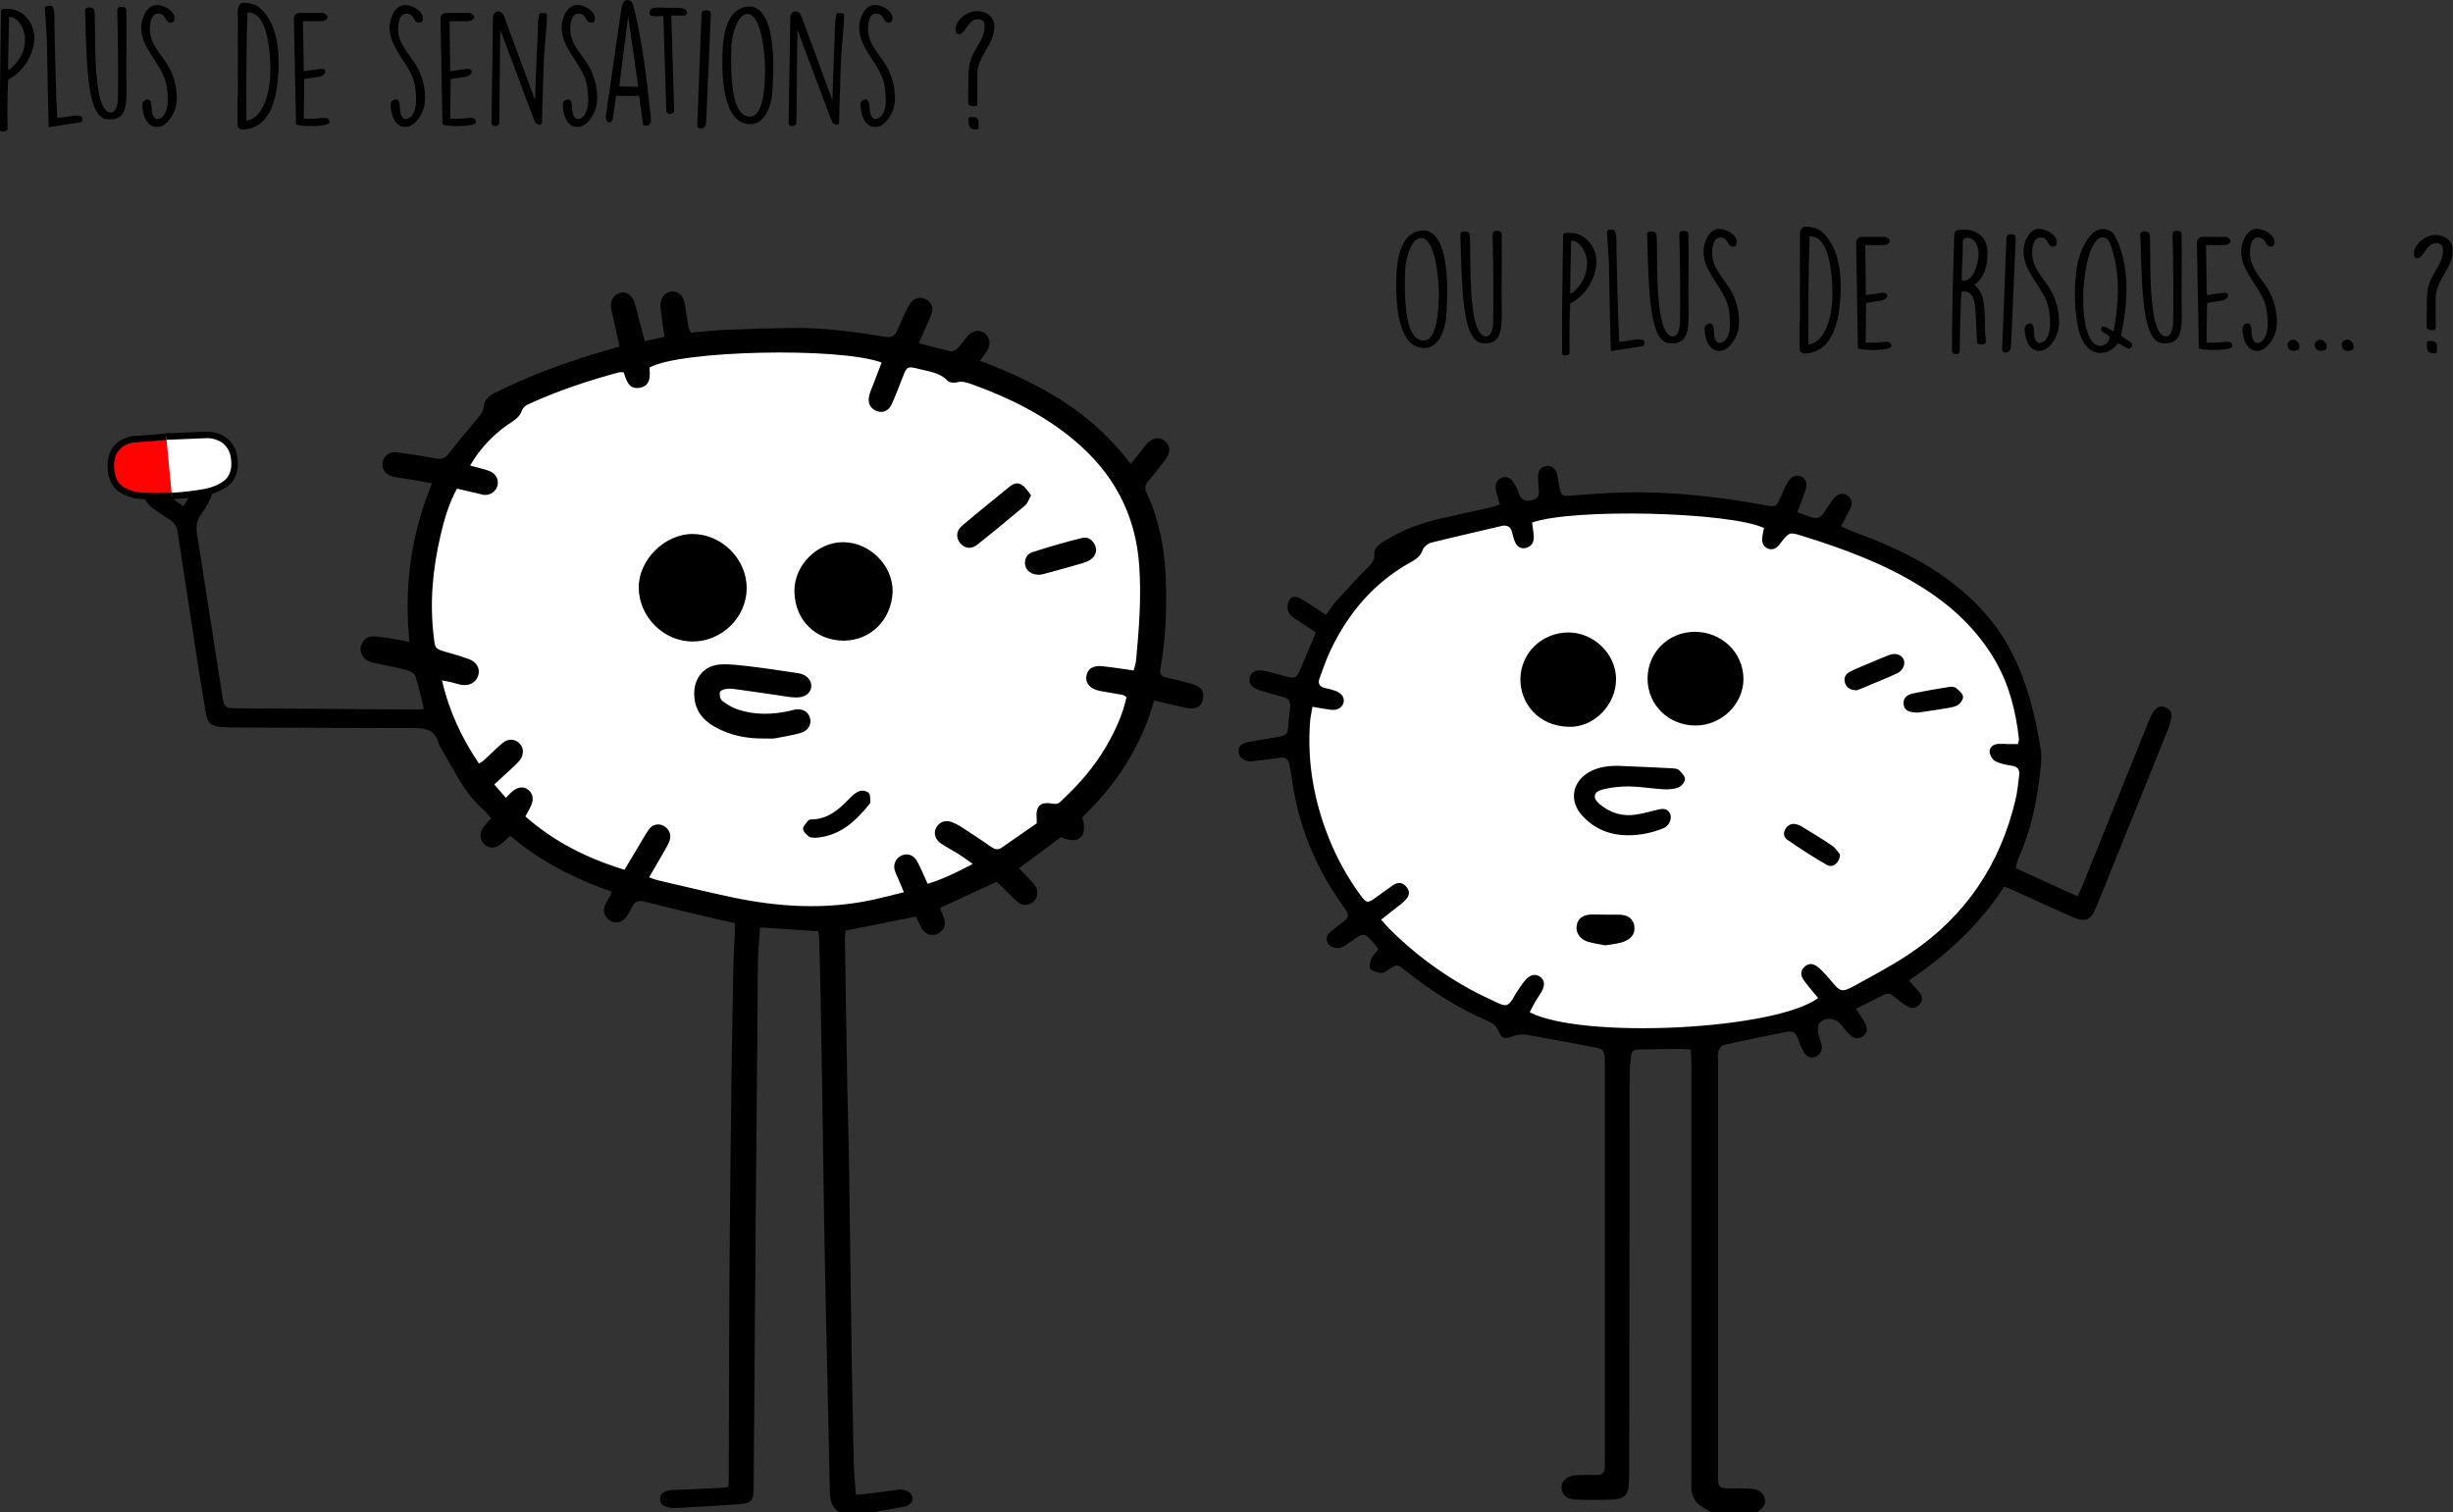 <svg xmlns="http://www.w3.org/2000/svg" viewBox="0 0 1136 700.3" style="enable-background:new 0 0 1136 700.3" xml:space="preserve">
  <rect x="0" y="0" width="1136" height="700.3" fill="#333333" stroke="none"/>
  <style>
    .st0{display:none}.st2{fill:#fff}.st2,.st3,.st5{display:inline}.st5{fill:#fff;stroke:#000;stroke-miterlimit:10}.st6{fill:#262523}.st8{fill:#fce800}.st10{fill:#fd7700}.st11{fill:#f80152}.st12{fill:#c100fd}.st14{fill:#4ad400}.st15{fill:#292500}.st17{fill:#291300}.st18{fill:#20201e}.st24{fill:#272623}.st25{fill:#070707}.st26{fill:#262221}.st27{fill:#0a0a0a}.st28{fill:#5dd501}.st30{fill:#49d000}.st33{fill:#282523}.st35{fill:#0e0f00}.st37{fill:#111000}
  </style>
  <g id="Article_Chem_Sex_et_Slam">
    <path d="M383 156.8c15.7 1.6 45.6 6 79.1 21.4 17.1 7.9 29.8 13.8 42.8 27 6.4 6.5 22.6 23.3 27.9 49.3 3.3 16.1-.9 33.4-9.3 68-5.5 22.7-8.4 34.2-14 42.8-11.8 18.2-27.9 26.2-50.3 37.2-16.4 8.1-41.4 20.1-76.3 22.3-22.6 1.4-38.9-1.9-61.4-6.5-32.9-6.7-50.8-10.4-69.8-24.2-23.6-17.1-34.4-39.2-40-51.2-17.6-37.2-14.5-70.8-13-84.7 2-19 3.8-36.6 16.8-54 13.4-18 31.4-25.8 44.7-31.7 16.5-7.2 29.6-9.3 47.5-12.1 20.5-3 43.9-6.7 75.3-3.6zm392.9 76.4c33.5.7 58.6 7.9 66.1 10.2 9.5 2.9 22.5 7 38.2 15.8 10.9 6.1 21.9 12.3 32.6 24.2 3.2 3.6 18.6 21.1 24.2 49.3 4.7 23.8 0 42.5-2.8 53.1-2.8 10.7-6.8 25.1-18.6 39.1-2.1 2.5-7.7 8.9-22.3 18.6-23.6 15.8-45.5 23.6-55.9 27-31.3 10.1-56.9 11-65.2 11.2-28.1.5-49.1-4.6-60.5-7.4-16.7-4.2-27.7-6.9-41-14.9-17.6-10.6-27.6-23.5-37.2-36.3-13-17.1-23.1-30.5-27.9-51.2-7.6-32.4 3.2-59.5 8.4-72.6 6.2-15.7 12.1-30.4 27-41.9 13.4-10.3 27.4-12.8 54-17.7 13.6-2.5 24.6-3.3 41.9-4.7 18.1-1.4 27.2-2.1 39-1.8z" style="fill:#fff"/>
    <path d="M388.6 700.3c-3.4-2.3-4.3-5.5-4.3-9.5-.6-30.6-1.3-61.2-2-91.8-.4-17-.6-33.9-.9-50.9-.4-25.8-.7-51.6-1.2-77.4-.2-11.8-.5-23.6-.8-35.4 0-1.3-.3-2.6-.4-4-9-.6-17.7-1.2-27-1.8-.4 5.3-.9 10.6-1 15.8-.2 12.5-.2 25-.3 37.4-.4 43.6-.8 87.2-1.1 130.8l-.6 75.9c0 5.6-1.1 6.8-6.5 7.2-9.3.7-18.6 1.2-27.9 1.7-1.5.1-3 .1-4.5-.1-2.2-.4-4.4-1.3-4.4-3.9-.1-2.7 2-3.6 4.3-4.1 1-.2 2-.2 3-.2 7.3-.3 14.6-.7 21.9-1 .6 0 1.3-.2 2.4-.4.1-1.9.2-3.9.2-5.8.1-29.6.1-59.2.3-88.9.2-32.6.6-65.2 1-97.8.2-17.1.6-34.3.9-51.4.1-4 .4-8 .6-12 .1-1.6 0-3.3 0-5.2-3.1-.7-5.9-1.3-8.6-1.9-11-2.6-22-5.2-33-8-3-.8-4.7-.2-6 2.5-.8 1.6-1.7 3.3-2.8 4.7-2 2.6-5.1 3.1-7.5 1.5-2.5-1.6-3.4-4.5-2.1-7.4.4-.9 1-1.7 1.5-2.6.5-.9.9-1.8 1.6-3.3-17.3-6-33.2-14.1-47.1-25.9-1.7 1.5-2.9 2.8-4.4 3.9-2.7 2.1-5.4 2-7.7-.1-2.1-2-2.3-5.1-.4-7.7 1.1-1.4 2.3-2.7 3.6-4.2-1.2-1.4-2-2.6-3.1-3.6-8.9-7.5-13.5-17.9-19.3-27.5-.8-1.3-1.6-2.6-2-4-1.5-5.5-5.4-6.7-10.6-6.7-28 0-56-.2-83.9-.3-2 0-4 0-6-.2-5-.5-6.3-1.6-7.2-6.6-1.3-7.5-2.5-15.1-3.7-22.7-3.1-20.2-6.2-40.4-9.3-60.7-.4-2.8-1.6-4.9-4.2-6.4-1.9-1-3.6-2.4-5.4-3.6-3-2-5.9-3.9-5.5-7.6-3.3-.9-6.5-1-8.8-2.5-4.1-2.6-6.8-6.6-5.6-11.8 1.2-5.5 4.6-9.4 10.1-10.6 4.2-.9 8.6-1 12.9-1.4 2.7-.3 4 .9 4.2 3.6.4 5.8 1 11.6 1.6 17.4.2 2.1-.4 3.2-2.6 3.4-1 .1-2 .1-4.2.3 3.8 2.6 6.7 4.6 10.1 6.9 1.1-1.8 2.1-3.1 2.9-4.4 3.2-5.6 3.8-5.9 11.1-4.6-.4 1.7-.5 3.4-1.2 4.9-1.3 2.7-2.7 5.4-4.5 7.8-2 2.8-2.5 5.6-2 8.9 4 25.6 8 51.3 12 76.9.4 2.8 1.5 4.1 4.5 4.1l86.4.6c.6 0 1.3-.2 2.2-.4-1.3-5.1-2.3-10.1-3.9-15-.4-1.3-2.6-2.5-4.1-2.9-4.8-1.3-9.7-2.1-14.6-3.2-1.1-.2-2.3-.5-3.3-1-2.5-1.3-3.9-4.2-3.3-6.7.6-2.6 2.9-4.8 5.7-4.7 3.3.1 6.6.8 9.9 1.3 2.1.3 4.2.8 6.9 1.3-2.5-25.3.6-49.6 10.5-73.5-5.3-.9-10-1.7-14.7-2.5-1.3-.2-2.7-.3-3.9-.7-3.1-.9-4.8-3.6-4.3-6.4.5-3.1 3.2-5.2 6.6-4.7 5.9.8 11.9 1.6 17.7 2.8 3.1.7 4.7-.1 6.6-2.6 4.3-5.7 9.1-11 13.6-16.6 1-1.2 2.1-2.7 2.2-4.2.3-3.5 2.1-5.3 5-6.8 16-8 32.6-14.2 49.8-19.2 2.5-.7 5.1-1.5 8.2-2.4-1.1-5.1-2.2-10.1-3.3-15-.2-1.1-.6-2.3-.7-3.4-.2-3.3 1.5-5.7 4.3-6.5 2.6-.7 5.5 1 6.5 4.1 1.1 3.3 1.8 6.7 2.7 10.1.7 2.6 1.4 5.1 2.2 8.2 3.1-.7 5.9-1.3 9.1-2-.5-3.3-.9-6.3-1.3-9.2-.2-1.8-.5-3.6-.5-5.5.1-3.6 2.2-6.1 5.1-6.3 3.1-.3 5.6 2.1 6.2 5.9.5 3.4 1 6.9 1.6 10.3.1.8.6 1.5 1.1 2.9 5.2-.5 10.4-1.1 15.7-1.3 10.3-.4 20.6-.8 30.9-.9 14.7-.2 29.2 1.8 43.7 4.1 2.8.5 4.3-.6 5.4-3.1 1.6-3.8 3.3-7.6 5.2-11.3 1.9-3.6 5.3-4.6 8.3-2.8 2.6 1.6 3.4 4.1 2 7.4-1.7 4.1-3.6 8.2-5.6 12.7 5.1 1.4 9.9 2.7 14.7 3.8 1 .2 2.5-.6 3.3-1.4 1.6-1.6 2.9-3.6 4.4-5.4 2.6-3 5.7-3.5 8.3-1.4 2.5 2 2.7 5.4.6 8.5-.8 1.2-1.7 2.4-3 4.1 27.3 10.2 51.9 23.7 69.8 47.8 1.9-2.4 3.7-4.5 5.4-6.7.5-.6 1-1.3 1.5-2 2.9-3.5 6.3-4.2 9-1.9 2.7 2.2 2.7 5.3 0 8.8-2.5 3.3-5 6.6-7.8 9.8-1.5 1.8-1.7 3.3-.7 5.4 6.6 14 8.8 28.8 9 44.1.2 12.5-.3 24.9-2.6 37.2-.5 2.6.4 3.7 2.8 4.2 3.9.8 7.8 1.8 11.6 2.9 4.6 1.2 6.1 3.5 5.2 7.5-.7 3.2-3.6 4.6-8 3.6-4.7-1-9.3-2.2-14.5-3.4-6 21.4-17.6 39.1-33.3 54.1 2.8 9.2-1.8 12.8-9.9 9.2-6.3 4.7-12.7 9.4-19.4 14.4 1.9 2 3.7 3.7 5.3 5.5.9 1 1.9 2 2.5 3.1 1.3 2.5.6 5.7-1.4 7.2-2.2 1.6-5 1.6-7.3-.4-2-1.7-3.8-3.8-5.7-5.6-1.3-1.3-2.7-2.5-3.8-3.5-8.9 4.1-17.5 8.1-26.2 12.1.7 1.8 1.4 3.2 1.9 4.8 1 3.1-.1 5.7-2.9 7.1-2.7 1.3-5.6.5-7.3-2.3-1.1-1.8-1.9-3.8-2.8-5.6-10.9 2.2-21.4 4.3-32.6 6.5-.1 1-.3 2.4-.3 3.8.3 22.8.7 45.6 1.1 68.4.2 11.8.6 23.6.8 35.4.4 29.4.8 58.9 1.2 88.3.3 17 .6 33.9 1 50.9.1 4.6.6 9.2 1 14.5 3.3-.4 6.4-.6 9.4-1 3.1-.4 6.3-.9 9.4-1.3.8-.1 1.7-.3 2.5-.1 2.2.4 4.3 1 4.9 3.6.4 2-1.2 3.8-4.4 4.4-5 1-10.1 1.8-15.2 2.7-5.1-.3-9.7-.3-14.4-.3zM525 310.5c.4-1.7 1-3.1 1.1-4.5 1.4-14.6 2.5-29.1 1.5-43.8-1.6-24.3-12.2-43.5-30.7-58.8-13.9-11.5-29.8-19.3-46.7-25.4-2.4-.8-4.6-1.7-7.2-.9-1.3.3-3.4.1-4.2-.8-3.6-3.8-8.5-4.2-13.1-5.4-5.5-1.4-5.7-1.3-7.7 3.9-1.7 4.2-3.2 8.4-5.1 12.5-1.4 3-3.9 4-6.5 3.2-2.9-.9-4.6-3.4-4-6.6.3-1.9 1.2-3.8 1.9-5.6 1.3-3.5 2.7-6.9 4-10.4-19.7-7.3-93.5-5.6-107.5 2.3.2 3.8.8 8.4-4.6 9.4-5.1.9-6.1-3.5-7.4-7.2-.8 0-1.4-.1-2 0-14.5 3.9-28.7 8.6-42.3 14.9-1.1.5-2.4 1.6-2.7 2.6-.9 2.8-2.9 4.3-5.2 5.8-6.2 4-11.4 9.1-15.8 15.1-1 1.4-1.9 2.9-3.1 4.8 3.5 1 6.2 1.5 8.8 2.5 3.1 1.1 4.6 4 3.9 6.7-.7 2.7-3.1 4.5-5.9 4.4-1 0-2-.4-2.9-.6-3.2-.7-6.4-1.5-10-2.3-3.7 6.9-5.8 14-7.5 21.3-3.7 15.6-5.2 31.5-3.2 47.5.6 5.2.5 5.3 5.5 6.8 3.7 1 7.4 2.1 10.9 3.4 3.3 1.2 5 4.2 4.3 7-.8 3.4-3.7 5.4-7.6 4.9-1.6-.2-3.2-.8-4.8-1.2-1.2-.3-2.5-.5-4.5-.9 3.3 14.4 9.2 26.8 17.1 38.5 1.1-.7 1.9-1.1 2.4-1.6 2.8-2.6 5.5-5.3 8.4-7.8 2.5-2.2 5.6-2.1 7.7-.2 2.3 2 2.5 5.4.4 8.1-.8 1-1.8 2-2.8 2.9-2.9 2.7-5.8 5.4-9 8.3 1.9 2.2 3.6 4.1 5.4 6.2 1-1 1.5-1.6 2.1-2.2 2.9-2.9 5.9-3.4 8.3-1.5 2.4 2 2.7 4.9.6 8.6-.6 1.1-1.2 2.3-2 3.7 13.5 11.9 28.9 19.5 45.9 24.7 2.2-3.7 4.2-7 6.1-10.2 1.7-2.8 3.3-5.8 5.2-8.5 1.8-2.5 4.7-2.9 7.1-1.5 2.4 1.5 3.5 4.2 2.4 6.9-.6 1.7-1.6 3.3-2.5 4.9-2.2 3.9-4.5 7.7-6.9 11.9 1.7.6 2.9 1.1 4.2 1.4 11.3 2.6 22.7 5.4 34 7.8 21.7 4.6 43.5 5.9 65.4 1.2 4.6-1 9.2-2.2 14.4-3.5-1.1-2.6-1.8-4.4-2.6-6.2-.6-1.4-1.3-2.7-1.7-4.2-.7-2.8.7-5.4 3.2-6.6 2.7-1.2 5.6-.3 7.2 2.6 1.8 3.3 3.2 6.9 4.9 10.5 7.2-2.2 13.7-5.4 20.9-9.2-2.8-2-4.7-3.4-6.8-4.7-2.7-1.7-5.5-3.1-8.1-4.9-2.7-1.9-3.4-5-1.9-7.4 1.5-2.6 4.3-3.5 7.3-2.3 1.2.5 2.4 1.1 3.6 1.8 4.7 3.1 9.5 6.1 14.1 9.4 1.8 1.3 3.4 1.9 5.4.4 5.4-3.8 10.9-7.6 16-11.1v-1.7c-.6-6.3 1.5-8.5 7.6-7.4 2.4.5 3.4-.9 4.6-2.1 7.7-7.2 14.5-15.1 19.9-24.3 4.2-7.2 7.7-14.7 9.5-23-.8-.4-1.3-.9-1.9-1-3.4-.6-6.9-1.2-10.3-1.8-4.4-.8-6.9-3.4-6.4-6.8.5-3.6 3.4-5.3 7.9-4.6 4.8.5 9 1.2 14 1.9zm267.3 389.8c-1.3-.8-2.5-1.6-3.8-2.3-3.5-2-5.1-5.2-5.2-9.1-.1-2.2 0-4.3 0-6.5V493.2c0-2.3-.2-4.6-.3-7.1-1.9-.1-3.3-.3-4.8-.3-5.7 0-11.3.1-17 .2-5.5.1-5.6.1-6.1 5.4-.3 2.6-.4 5.3-.4 8-.1 60.9-.1 121.8-.2 182.7 0 11.5-1 12.4-12.6 12.5-4.3 0-8.7.1-13-.2-3.4-.2-5.6-2.4-5.7-5.2-.2-3 2-5.3 5.6-5.9 1.3-.2 2.7-.2 4-.2 2.2 0 4.3-.1 6.5 0 2.7.1 4-1.1 3.9-3.9-.1-1.5 0-3 0-4.5V491c-.1-4.5-.6-5.2-4.9-6-10.5-2-20.9-4-31.4-5.8-2-.3-4.3 0-6.2.7-4 1.3-5.1 1.3-6.7-2.4-1-2.4-2.6-3.6-4.9-4.6-14-6-26.7-14.2-38.6-23.7-3.5-2.7-3.5-2.7-7.2-.3-1.1.7-2.4 1.8-3.5 1.7-1.8-.2-4.1-.7-5.1-1.9-.8-.9-.2-3.4.5-4.9.6-1.5 2-2.6 3.2-4.1-.7-1-1.3-2-2-2.8-4.7-5.1-4.7-5.1-10.6-1-1.4.9-2.7 2-4.2 2.7-2.3 1.1-5.6.1-6.7-1.8-1.3-2.4-.1-4.2 1.7-5.6 1.9-1.6 3.9-3.1 5.9-4.6 2.1-1.5 2.2-3.1.8-5.1-2.6-3.8-5.3-7.6-7.7-11.6-9.1-15.2-14.9-31.5-17.3-49-.3-2.3-.7-4.6-1.2-6.9-.5-2.3-1.8-3.5-4.2-3.1-3.6.5-7.3 1-10.9 1.4-1.1.1-2.3.4-3.5.3-2.4-.4-4.6-1.6-4.9-4.3-.3-2.9 1.8-4.1 4.2-4.6 4.2-.8 8.5-1.4 12.8-2.2 4.8-1 5.8-.6 6.1-6.1.1-2.6.5-5.3.8-7.9.3-2.6-.8-4.1-3.3-4.7-3.1-.8-6.1-1.7-9.1-2.6-1-.3-1.9-.5-2.8-.9-2.3-1-4.1-2.4-3.6-5.3.4-2.4 2.9-4 5.8-3.5 3.3.6 6.5 1.5 9.7 2.4 5.8 1.7 6.1 1.5 8.5-4.1 2.1-5.2 4.4-10.4 6.7-15.9-3.4-2.3-6.7-4.4-10-6.6-2.1-1.4-3.4-3.1-3.1-5.8.3-3.6 2.6-5.1 5.8-3.4 2.6 1.4 5.1 3.2 7.6 4.8 1.4.9 2.7 1.8 4.4 2.9 1.7-2.3 2.9-4.4 4.6-6.3 4.7-5.2 9.4-10.3 14.3-15.3 1.9-1.9 3.8-3.6 3.5-6.7-.3-2.7 1.9-4.1 3.8-5.4 8.5-5.5 17.8-9 27.6-11.1 7.3-1.6 14.6-3.3 21.9-4.9 1.4-.3 2.8-.8 4.8-1.4-.6-2.2-1.2-4-1.7-5.9-.8-3.1 0-5.3 2.2-6.4 2.3-1.1 4.4-.3 6.2 2.6.9 1.6 1.7 3.2 2.3 5 1 2.8 3 3.2 5.6 2.7 2.6-.5 3.7-1.9 3.4-4.6-.2-2.1-.3-4.3-.3-6.5 0-2.4.9-4.2 3.5-4.7 2.5-.4 4.4.7 5.2 3.5.6 1.9.7 3.9 1.1 5.9.9 4.4 1.3 4.5 5.6 4.2 8-.6 15.9-1.2 23.9-1.4 22.2-.6 44.2 1.9 66 5.9 4.8.9 5 .7 7.1-3.9 1-2.3 1.9-4.6 3.2-6.8 1.7-2.8 4.1-3.6 6.3-2.6 2.2 1.1 2.9 3.2 1.9 6.4-1 3.1-2.3 6.2-3.7 10.1 2.5.9 4.7 1.8 7 2.5 2.1.6 3.9-.1 5.2-2.1 1.5-2.2 2.9-4.5 4.5-6.6 2-2.5 4.5-3 6.5-1.5 2.3 1.7 2.4 3.8 1.2 6.2-.7 1.3-1.4 2.6-2.1 4-.6 1.2-1.2 2.3-2.1 4 1.8.9 3.4 1.7 5 2.3 16.1 5.8 31.7 12.8 45.3 23 12 9 22.1 19.9 29 33.7 7.1 13.9 10.6 28.7 13.1 43.8.8 4.9-.1 10.2-.7 15.3-1.6 12.2-4.4 24.2-9.5 35.6-.6 1.3-.8 2.8-1.3 4.7 9.6 4.4 18.9 8.6 28.6 13 1-2 1.7-3.5 2.3-5 10.3-25.5 20.5-50.9 30.8-76.4.7-1.7 1.5-3.4 2.6-4.8 1.2-1.5 2.8-2.3 4.9-1.4 2.1.9 3.3 2.5 2.9 4.7-.4 2.3-1.1 4.5-2 6.6-8.9 22.2-17.9 44.4-26.9 66.6-2.1 5.1-4 10.2-6.2 15.3-2.3 5.4-4.8 6.5-10.2 4.2-9.2-4-18.2-8.2-27.3-12.3-1.5-.7-3-1.2-4.8-2-11.6 17.8-26.6 31.6-44.2 43.5 2 2.3 3.5 3.8 4.8 5.4 1.4 1.7 1.9 3.6.4 5.4-1.6 1.9-3.7 2.5-5.8 1.2-2.3-1.3-4.4-3-6.4-4.7-1.4-1.1-2.8-1.7-4.6-.7-4.1 2.1-8.3 4.2-12.9 6.5 1.5 2.3 2.8 4.1 3.9 6.1 1.7 3 1.5 5-.7 6.6-2.3 1.7-4.5.9-6.3-.9-1.5-1.5-2.8-3.3-4.2-4.9-2.4-2.8-7.3-3.1-9.6-.3-.8 1-.9 2.8-.7 4.1.3 2 1.2 3.8 1.6 5.7.6 2.6-.2 4.6-2.7 5.8-2.1 1-4.3.1-5.7-2.5-1-1.9-1.8-3.9-2.5-6-.8-2.4-2.3-3.6-4.9-3.1-9.8 2-19.6 3.9-29.3 6.1-1.1.2-2.2 1.8-2.6 3-.5 1.3-.2 3-.2 4.5v189.2c0 9.5-.4 8.6 8.7 8.7 1.8 0 3.7 0 5.5.1 3.1.1 6.1.7 7.3 4.1 1.2 3.4-1.1 5.2-3.5 7-7.3-.2-14.3-.2-21.3-.2zm24.6-455.8c-16.4-7.5-88.5-9.2-107.4-2.5.3 2.1.7 4.4.8 6.7.1 2.6-1.2 4.5-3.8 5.1-2.6.5-4.1-.9-5-3.1-.6-1.4-.9-2.8-1.3-4.3-.7-2.6-2.3-3.4-4.9-2.8-10.8 2.6-21.7 5-32.5 7.7-1.5.4-3.4 1.9-3.9 3.3-1 2.9-3 4.3-5.3 5.6-17.1 9.4-29.1 23.5-37.4 40.9-2 4.2-3.5 8.6-5.1 13-.9 2.3-.1 3.9 2.4 4.5 1.6.4 3.3.7 4.8 1.3 3.1 1.1 4.5 3.2 3.9 5.5-.6 2.3-2.9 3.7-5.9 3.3-2.6-.3-5.2-.8-8.5-1.4-.4 2.5-.9 4.7-1.1 6.9-1.4 18.7 1.8 36.8 8.8 54.2 3.7 9.2 8.4 17.7 14.2 25.7 3.2 4.4 3.5 4.4 7.8 1.3 2.6-1.9 5.1-3.7 7.7-5.5 2.3-1.5 4.4-1.3 6.2.9 1.6 2 1.5 3.9-.7 6.2-1.4 1.4-3 2.6-4.6 3.8-2 1.6-4.1 3.2-6.5 5.1 1.5 1.6 2.5 2.9 3.6 4 11.1 11.2 23.6 20.5 37.3 28.1 4.4 2.4 8.9 4.5 13.4 6.6 3.6 1.6 4.5 1.2 6.6-1.9.5-.8 1-1.7 1.5-2.6 1.4-2.1 2.7-4.2 4.3-6.1 2.3-2.7 4.8-3.2 7-1.6 2 1.5 2.3 3.7.7 6.7-.9 1.6-2 3.1-2.9 4.6-1 1.7-1.8 3.4-2.7 5.1 24.6 12.6 113.7 8.2 133.6-6.6-2.1-2.5-4.2-5-6.2-7.6-2.1-2.7-2.1-4.8-.3-6.7 1.9-1.9 4.1-2 6.7.2 2.1 1.8 4 4 5.8 6.2 4.2 5 4.9 5.4 10.5 2.4 8.9-4.9 17.9-9.6 26.3-15.3 25.5-17.2 41.6-41.2 48.6-71.1.9-3.7 1.2-7.5 1.7-11.3.3-2.6-.7-4-3.5-4.4-2.6-.4-5.3-.9-7.6-2.1-1.3-.7-2.5-2.8-2.6-4.3-.1-2.2 1.7-3.5 4-3.7 1.5-.1 3 0 4.5.1h4.6c.3-1.2.5-1.7.5-2.2-1.4-12.7-4.4-24.9-10.8-36.1-8.5-14.8-20.6-26-35-34.9-17-10.5-35.6-17.3-54.5-23.2-6.1-1.9-6.1-1.8-10.2 3.4-.2.3-.4.5-.6.8-1.4 1.7-3.2 2.5-5.3 1.6-2.1-.9-2.7-2.8-2.5-5 .1-1.3.5-2.8.8-4.5z"/>
    <path d="M320.8 297.1c-13.4 0-24.8-11.3-25-24.8-.2-12.8 11.9-25 24.9-25 13.6 0 25.2 11.7 25.1 25.2-.1 13.4-11.5 24.6-25 24.6zm92.6-23.1c-.6 13.4-10.4 22.6-22.6 22.7-12.7 0-22.7-9.2-22.9-22.8-.2-12.3 10.9-23.1 23-22.8 12.2.3 22.6 10.9 22.5 22.9zm-58.9 68c-8.3.2-16.2-1.3-23.5-5.4-5.9-3.3-9.5-8.2-9.5-15.3-.1-7.5 4.8-13.2 12.3-13.6 4.4-.2 8.9.4 13.4.9 7.6.9 15.1 2.1 22.7 3.2 3.7.6 6.1 3.4 5.8 6.3-.3 3-3.1 5-7 4.9-1 0-2-.1-3-.2-8.1-1.2-16.1-2.4-24.1-3.5-1.6-.2-3.3-.5-5-.3-1.2.1-3 .8-3.2 1.5-.3 1.2.1 3.3 1 4 2.2 1.7 4.7 3.2 7.3 4.1 7.9 2.6 16 2.4 24.1.6.8-.2 1.6-.5 2.4-.6 3.4-.5 5.9.8 6.8 3.6 1 2.8-.4 6-3.8 7.1-3.9 1.2-8.1 1.8-12.1 2.6-1.6.3-3.1.1-4.6.1zm123-112.6c-1.1 2-1.6 3.7-2.8 4.7-7.2 6.1-14.5 12.1-21.9 18-2.9 2.4-5.8 2-8-.4-2.2-2.6-2.1-5.9.8-8.3 7.2-6.1 14.6-12 21.9-18 1.8-1.5 4-2.2 5.9-.7 1.7 1.1 2.7 3 4.1 4.7zm3.9 36.8c-3.6 0-6-1.7-6.6-4.3-.6-2.3.6-5.3 3.1-6.1 7.7-2.5 15.5-4.8 23.4-6.7 2.6-.6 4.8 1 5.9 3.6 1 2.3.1 5-2.2 6.5-1.1.7-2.4 1.2-3.6 1.6-5.6 1.6-11.2 3.2-16.8 4.7-1.2.4-2.5.6-3.2.7zM377.6 388c-.8-.1-2.2 0-3-.6-1.2-.9-2.7-2.4-2.7-3.6 0-1.3 1.5-2.6 2.5-3.9.2-.3.9-.4 1.4-.4 7.5-.1 12.6-4.5 17.4-9.5 1.3-1.4 2.9-2.9 4.7-3.6 1.2-.5 3.5-.1 4.4.8.9.9.6 2.9.8 4.5 0 .1-.1.3-.2.4-6.6 8.1-13.7 15.1-25.3 15.9zm348.6-95.1c11.9-.1 22.3 10.1 22.2 21.7 0 11.8-10.2 22.4-22 22-14.3-.4-22.4-11.2-22.3-22.1.1-11.9 9.8-21.5 22.1-21.6zm36.8 21.6c-.1-12.2 9.5-21.8 21.7-21.9 12.5-.1 22.6 9.5 22.7 21.7.1 11.7-10.1 21.7-22.2 21.7-12.3 0-22.1-9.4-22.2-21.5zm-10.7 40.3c7.3.3 14.6.6 21.9 1 1.1.1 2.6.1 3.3.8 1.2 1.1 2.8 2.8 2.8 4.2 0 1.4-1.7 3.4-3 3.9-2.3.8-4.9 1-7.3.8-5.1-.3-10.3-1.2-15.4-1.3-4.3 0-8.6.4-12.7 1.5-4 1.1-4.4 3.9-1.2 6.6 4.9 4.2 10.7 6 17.2 4.9 3.3-.5 6.5-1.4 9.7-2.2 2.4-.6 4.7-.8 5.9 2 .9 2.2-.6 5.6-3.2 6.6-3.1 1.2-6.3 2.2-9.6 2.7-10.6 1.6-20.2-.2-27.9-8.5-6.1-6.6-4.9-15.3 2.7-20 5.1-3 10.8-3.4 16.8-3zm-8.9 83c-2.3-.5-5.3-.8-8.1-1.7-3.8-1.2-5.7-4.3-5.1-7.6.6-3.4 3.1-5 7.5-5 4 .1 8 .1 12 .1 4.1 0 6.4 1.7 7.1 4.9.7 3.5-1 6.2-4.8 7.6-1.2.5-2.6.7-3.9 1-1.4.2-2.7.4-4.7.7zm116.5-118.1c-3.1-.1-4.8-1.2-5.5-3.6-.7-2.3.4-4 2.3-5 3.4-1.7 7-3.1 10.5-4.6 2.6-1.1 5.2-2.2 7.8-3.2 2.9-1 5.3-.2 6.5 1.9 1.1 2.1-.1 5.3-2.9 6.6-3.9 1.9-7.9 3.4-11.9 5.1-2.4 1.1-4.9 2.1-6.8 2.8zm-7.8 76c-.1 3.9-3.3 6.4-6 4.9-6.3-3.6-12.4-7.6-18.4-11.7-1.6-1.1-2-3.1-.9-4.9 1.1-1.9 2.8-2.8 5-2.3.8.2 1.6.5 2.3.9 4.8 3 9.7 5.8 14.3 9 1.7 1.1 2.8 3 3.7 4.1zm36.3-65.7c-4.7 0-6.4-1.1-6.8-3.6-.4-2.5.9-4.5 4.1-5.2 5.6-1.2 11.4-2.2 17.1-3.1 1.1-.2 2.5 0 3.3.7 1.3 1.1 3 2.6 3 4s-1.5 3.3-2.9 4c-2.2 1-4.8 1.1-7.2 1.6-4 .6-7.9 1.2-10.6 1.6z"/>
    <path d="M78.7 202.1c-5.8.5-11.6 1-17.4 1.4-.7.1-6.4 1-8.9 6.5-1.3 3-1.1 6-1 7.2.1 1.3.4 4.9 2.8 7.7 1.4 1.7 2.9 2.3 4.6 3.1 3 1.4 5.6 1.6 8.4 1.7 3.3.2 7.6.2 12.7-.1" style="fill:#ff0303;stroke:#000;stroke-width:3;stroke-miterlimit:10"/>
    <path d="M77 202.2c6.3-.3 12.7-.5 19-.8.8 0 7.1.1 10.5 5.3 1.9 2.8 2 5.8 2.1 7 .1 1.4.2 4.9-1.9 8-1.3 1.9-2.8 2.7-4.5 3.7-3.1 1.7-5.8 2.3-8.9 2.8-3.6.6-8.2 1.2-13.7 1.5" style="fill:#fff;stroke:#000;stroke-width:3;stroke-miterlimit:10"/>
    <path d="M0 42.3c0-5.6.4-31.8.5-37.4.4-1 2.1-.8 2.9-.8 7.3 0 12.5 6.4 12.5 13.4 0 7.6-5.2 16-12.1 19.3-.1 1.1-.3 6.6-.3 7.7-.1 2.4-.1 13.2 0 15.5-.4.7-1.5.9-2.2.9-.6 0-.8-.1-1.3-.4V42.3zm3.7-10.2c.5 0 1.1-.1 1.5-.5 4.1-3.7 6.4-8 6.4-13.6 0-3.6-2.6-10.2-7.4-10.2l-.5 24.3zm18.9 26.8c-.1 0-.9-36.1-.9-40.9 0-1.3-.8-12-.9-13.4v-.5c0-.6 0-.8.5-1.3.2-.1 1.1-.1 1.3-.1 1.3 0 1.8-.1 2.2 1.5.6 2.7.4 4.4.4 7.1.4 14.3.5 28.8 1.3 43.2h.5c2.9 0 5.7-1 8.8-1 1.1 0 2.4.3 2.4 1.7 0 .8-.4 1.4-1.4 1.5l-14.2 2.2zm28.5-3.6c-.5 0-1.1-.1-1.7-.1-8.6-1-9.2-22.3-9.9-46.8L39.4 5v-.4c0-1.5 3.7-1.5 4.2-.1 1.2 2-1.9 47.6 7.7 47.6 2.5 0 3.2-4 3.3-5.9.2-8.7.1-28.2-.3-41.7.4-1.1.8-1.3 2-1.3 1.1 0 2.1.2 2.2 1.4.3 12.3-.2 24.8.1 37.7-.1 6.1-.2 13-7.5 13zm17.6-9.2c2.8.8.1 7 3.6 9h.4c3.9 0 5-5.4 5-8.3 0-3.9-.3-8-1.9-11.6-3.3-7.6-10.4-13.9-10.4-22.5 0-3.9 2.4-10.4 7.2-10.4 3.1 0 8.2 2.5 8.2 6.1 0 1.3-.4 2.1-1.8 2.1-2.7 0-1.9-4.2-5.7-4.2-3.6 0-3.9 5-3.9 7.4 0 7.1 6 12 9.1 17.9 2.9 5.4 4.3 13.2 2.7 18.6-1.1 3.6-4.3 8.6-8.5 8.6-5.2 0-6.8-6.4-6.8-10.6.1-1.2 1.7-2.4 2.8-2.1zm41.4-.7c.1-6 .1-34 0-40v-.3c0-1.5.6-3.2 2-3.8h.6c2.8 0 5.7.6 7.8 2.5 7.5 6.7 8.9 18.8 8.5 28.3-.6 13.5-3.7 26.4-15.3 27.8-2.2.3-3.7-.1-3.7-2.7V45.4zm4-13.5c0 6.2-.1 16.9 0 24 8.7-1.3 11.1-15.2 11.1-22.9 0-5.5-.4-27.2-10.1-27.2h-.5c-.2 3.9-.5 22.2-.5 26.1zm22-23.4c0-1.3 1.2-2.5 2.5-2.5h11.1c.4 0 1.8 1.1 1.9 1.4.1.1.1.2.1.4 0 1.4-1.9 2-3 2h-8.4l.4 23.2 7.6-1.1h.4c3.3 0 2 3.2-.8 3.6l-7 1.1-.2 18.3c.6.1 3 .1 3.6.1 4.7 0 8.1-1.6 8.3 1.6.1 2.4-15.5 2.1-15.5.8l-1-48.9zm47.6 37.6c2.8.8.1 7 3.6 9h.4c3.9 0 5-5.4 5-8.3 0-3.9-.3-8-1.9-11.6-3.3-7.6-10.4-13.9-10.4-22.5 0-3.9 2.4-10.4 7.2-10.4 3.1 0 8.2 2.5 8.2 6.1 0 1.3-.4 2.1-1.8 2.1-2.7 0-1.9-4.2-5.7-4.2-3.6 0-3.9 5-3.9 7.4 0 7.1 6 12 9.1 17.9 2.9 5.4 4.3 13.2 2.7 18.6-1.1 3.6-4.3 8.6-8.5 8.6-5.2 0-6.8-6.4-6.8-10.6 0-1.2 1.7-2.4 2.8-2.1zM204 8.5c0-1.3 1.2-2.5 2.5-2.5h11.1c.4 0 1.8 1.1 1.9 1.4.1.1.1.2.1.4 0 1.4-1.9 2-3 2h-8.4l.3 23.2 7.6-1.1h.4c3.3 0 2 3.2-.8 3.6l-7 1.1-.2 18.3c.6.1 3 .1 3.6.1 4.7 0 8.1-1.6 8.3 1.6.1 2.4-15.5 2.1-15.5.8L204 8.5zm24.3-.4c-.1-2.8 3.7-4.5 5.2-.4l14.3 38.7c.1-3.1.6-20.3 1.1-27.2.2-4.2-.1-8.5.8-12.4 0-.8.8-.8 1.8-.8 1.7.1 1.8.1 1.8 1.7-.2 7.3-1.3 14.6-1.5 21.8-.1 4.1-.8 23.5-.8 27.5-.5 1.5-2.7.6-3.2-.6-.7-1.5-1.3-2.9-16.1-42.6l-.5 43c0 2.1-3.6 1.9-3.6.4l.7-49.1zm35.1 38c2.8.8.1 7 3.6 9h.4c3.9 0 5-5.4 5-8.3 0-3.9-.3-8-1.9-11.6-3.3-7.6-10.4-13.9-10.4-22.5 0-3.9 2.4-10.4 7.2-10.4 3.1 0 8.2 2.5 8.2 6.1 0 1.3-.4 2.1-1.8 2.1-2.7 0-1.9-4.2-5.7-4.2-3.6 0-3.9 5-3.9 7.4 0 7.1 6 12 9.1 17.9 2.9 5.4 4.3 13.2 2.7 18.6-1.1 3.6-4.3 8.6-8.5 8.6-5.2 0-6.8-6.4-6.8-10.6.1-1.2 1.7-2.4 2.8-2.1zm22.3-1.8-.4.4-1.2 7.9c-.1 1.1-.1 4.1-2.1 4.1-.9 0-1.5-1.8-1.5-2.5 7.3-50.8 7.4-50.9 7.4-50.9.4-1.3.8-3.3 2.6-3.3.8 0 1.8.4 2.2 1.1l.6 1.5c4.1 16 6 32.5 7.8 49l.4 4.6c0 .1-.1.1-.1.1-.5 1.3-.8 1.9-2.1 1.9h-.3c-.4 0-1.1 0-1.2-.5L296 44.4h-10.3zm1.1-4.3 8.8.2-4.7-32.7-4.1 32.5zm20.4-32.6c-4.3.3-6.3.2-6.4-1 .1-2.4.1-3.2 7.4-2.8h5.9c1.5.1 4.1.3 4.1 2.3 0 .6-.8 1.3-1.4 1.3h-5.9l1.3 44.5c0 .6-1.4 1-1.8 1s-1.8-.4-1.8-1l-1.4-44.3zm17.7-1.1c.5-1.4.8-1.5 2.3-1.5 2 0 2 .9 2 2.9 0 .2-.1 1.1-.1 1.3L327 56.9c-.1 3.1-4.1 3.4-4.1 1.3l2-51.9zM347.6 3c12.5 1.4 10.7 31.2 10 40.5-.5 5.1-3.1 14-10.1 14-12.4 0-13-21.1-13-29.3.1-8.9.7-25.2 13.1-25.2zm-9 24.9c0 20.5 3.8 26.1 8.8 26.1 6.9 0 6.9-17.8 6.9-22.2v-.3c0-5.4-1.5-25-8.1-25-5.3 0-7.5 11.7-7.5 15.2-.1 2.3-.1 4.3-.1 6.2zM366 8.1c-.1-2.8 3.7-4.5 5.2-.4l14.3 38.7c.1-3.1.6-20.3 1-27.2.2-4.2-.1-8.5.8-12.4 0-.8.8-.8 1.8-.8 1.7.1 1.8.1 1.8 1.7-.2 7.3-1.3 14.6-1.5 21.8-.1 4.1-.8 23.5-.8 27.5-.5 1.5-2.7.6-3.2-.6-.7-1.5-1.3-2.9-16.1-42.6l-.5 43c0 2.1-3.6 1.9-3.6.4l.8-49.1zm35.2 38c2.8.8.1 7 3.6 9h.4c3.9 0 5-5.4 5-8.3 0-3.9-.3-8-1.9-11.6-3.3-7.6-10.4-13.9-10.4-22.5 0-3.9 2.4-10.4 7.2-10.4 3.1 0 8.2 2.5 8.2 6.1 0 1.3-.4 2.1-1.8 2.1-2.7 0-1.9-4.2-5.7-4.2-3.6 0-3.8 5-3.8 7.4 0 7.1 6 12 9.1 17.9 2.9 5.4 4.3 13.2 2.7 18.6-1.1 3.6-4.3 8.6-8.5 8.6-5.2 0-6.8-6.4-6.8-10.6-.1-1.2 1.5-2.4 2.7-2.1zm47.3-5.2c0-5.1-.4-10.5 1.9-15.3 2-4.3 5.6-8.3 5.6-13.2 0-2.1-.7-3.5-3.2-3.5-4.7 0-5.6 7-8.8 7-1 0-1.5-1-1.5-2 0-4.9 5.8-8.8 9.9-8.8 4.3 0 8.1 2.6 8.1 7.2 0 8.3-7.9 13.7-7.9 22v13.9c0 .9-1 1-1.6 1-.8 0-2.1-.1-2.6-1v-7.3zm0 13.8c.6-.6 1.1-.5 1.8-.5 2.5 0 2.9 1 2.9 3.4 0 .2-.1 1.5-.1 1.8-.1.7-1.3.5-1.6.5-2.5 0-3-1.5-3-4v-1.2zm211.2 52c12.5 1.4 10.7 31.2 10 40.5-.5 5.1-3.1 14-10.1 14-12.4 0-13-21.1-13-29.3 0-8.9.7-25.2 13.1-25.2zm-9.1 24.9c0 20.5 3.8 26.1 8.8 26.1 6.9 0 6.9-17.8 6.9-22.2v-.3c0-5.4-1.5-25-8.1-25-5.3 0-7.5 11.7-7.5 15.2-.1 2.3-.1 4.3-.1 6.2zM688 159c-.5 0-1-.1-1.7-.1-8.6-1-9.2-22.3-9.9-46.8l-.1-3.4v-.4c0-1.5 3.7-1.5 4.2-.1 1.2 2-1.9 47.6 7.7 47.6 2.5 0 3.2-4 3.3-5.9.2-8.7.1-28.2-.3-41.7.3-1.1.8-1.3 2-1.3 1.1 0 2.1.2 2.2 1.4.3 12.3-.2 24.8.1 37.7-.2 6.1-.3 13-7.5 13zm35.4-13c0-5.6.4-31.8.5-37.4.3-1 2.1-.8 2.9-.8 7.3 0 12.5 6.4 12.5 13.4 0 7.6-5.2 16-12.1 19.3-.1 1.1-.3 6.6-.3 7.7-.1 2.4-.1 13.2 0 15.5-.4.7-1.5.9-2.2.9-.6 0-.8-.1-1.3-.4V146zm3.7-10.2c.5 0 1.1-.1 1.5-.5 4.1-3.7 6.4-8 6.4-13.6 0-3.6-2.6-10.2-7.4-10.2l-.5 24.3zm18.9 26.8c-.1 0-.9-36.1-.9-40.9 0-1.3-.8-12-.9-13.4v-.5c0-.6 0-.8.5-1.3.2-.1 1.1-.1 1.3-.1 1.3 0 1.8-.1 2.2 1.5.6 2.7.3 4.4.4 7.1.3 14.3.5 28.8 1.3 43.2h.5c2.9 0 5.7-1 8.8-1 1.1 0 2.4.3 2.4 1.7 0 .8-.4 1.4-1.4 1.5l-14.2 2.2zm28.5-3.6c-.5 0-1-.1-1.7-.1-8.6-1-9.2-22.3-9.9-46.8l-.1-3.4v-.4c0-1.5 3.7-1.5 4.2-.1 1.2 2-1.9 47.6 7.7 47.6 2.5 0 3.2-4 3.3-5.9.2-8.7.1-28.2-.3-41.7.3-1.1.8-1.3 2-1.3 1.1 0 2.1.2 2.2 1.4.3 12.3-.2 24.8.1 37.7-.1 6.1-.2 13-7.5 13zm17.7-9.2c2.8.8.1 7 3.6 9h.4c3.9 0 5-5.4 5-8.3 0-3.9-.3-8-1.9-11.6-3.3-7.6-10.4-13.9-10.4-22.5 0-3.9 2.4-10.4 7.2-10.4 3.1 0 8.2 2.5 8.2 6.1 0 1.3-.4 2.1-1.8 2.1-2.7 0-1.9-4.2-5.7-4.2-3.6 0-3.9 5-3.9 7.4 0 7.1 6 12 9.1 17.9 2.9 5.4 4.3 13.2 2.7 18.6-1.1 3.6-4.3 8.6-8.5 8.6-5.2 0-6.8-6.4-6.8-10.6 0-1.2 1.7-2.4 2.8-2.1zm41.3-.7c.1-6 .1-34 0-40v-.3c0-1.5.6-3.2 2-3.8h.6c2.8 0 5.7.6 7.8 2.5 7.5 6.7 8.9 18.8 8.5 28.3-.6 13.5-3.7 26.4-15.3 27.8-2.2.3-3.7-.1-3.7-2.7v-11.8zm4-13.5c0 6.2-.1 16.9 0 24 8.7-1.3 11.1-15.2 11.1-22.9 0-5.5-.3-27.2-10.1-27.2h-.5c-.1 3.9-.5 22.2-.5 26.1zm22.1-23.4c0-1.3 1.2-2.5 2.5-2.5h11.1c.4 0 1.8 1.1 1.9 1.4.1.1.1.2.1.4 0 1.4-1.9 2-3 2h-8.4l.3 23.2 7.6-1.1h.3c3.3 0 2 3.2-.8 3.6l-7 1.1-.2 18.3c.6.1 3 .1 3.6.1 4.7 0 8.1-1.6 8.3 1.6.1 2.4-15.5 2.1-15.5.8l-.8-48.9zM904 157c0-15.8.6-31.6 1-47.4.1-3.2 1.3-3.2 4.1-3.2h.7c6.4 0 10.6 4.2 10.6 10.4v.8c0 5.1-1.3 11.1-6 14.2.3.4 2 2.2 2.2 2.7 3.2 4.1 2.4 14.1 2.7 19 0 .4.4 3.6.4 4.1v.6c0 1.2-1.1 1.3-2 1.3h-.1c-.8 0-1.7 0-2-1-.1-2.3-.7-13-.8-15.4-.3-3.4-1-8.1-5.2-8.1h-1.1c-.1.6-.4 3.4-.4 4.1-.1.6-.4 16.2-.5 22.1 0 1.3.2 2.8-1.5 2.8-.8 0-1.6-.3-2.1-1v-6zm5.4-27c5 0 6.9-9.2 6.9-12.4 0-3.3-1.5-7.5-5.5-7.5-1 0-1.8.6-1.8 1.8.1 6.1-.5 11.2-.5 17.4 0 .6.5.7.9.7zm19.8-20c.5-1.4.8-1.5 2.3-1.5 2 0 2 .9 2 2.9 0 .2-.1 1.1-.1 1.3l-2.1 47.9c-.1 3.1-4.1 3.4-4.1 1.3l2-51.9zm11.2 39.8c2.8.8.1 7 3.6 9h.4c3.9 0 5-5.4 5-8.3 0-3.9-.3-8-1.9-11.6-3.3-7.6-10.4-13.9-10.4-22.5 0-3.9 2.4-10.4 7.2-10.4 3.1 0 8.2 2.5 8.2 6.1 0 1.3-.4 2.1-1.8 2.1-2.7 0-1.9-4.2-5.7-4.2-3.6 0-3.9 5-3.9 7.4 0 7.1 6 12 9.1 17.9 2.9 5.4 4.3 13.2 2.7 18.6-1.1 3.6-4.3 8.6-8.5 8.6-5.2 0-6.8-6.4-6.8-10.6.1-1.2 1.7-2.4 2.8-2.1zm27.6-40.6c3.4-4 7.5-3.9 10.6-1.3 8.3 13.9 6.9 33 3.6 47.5l4.9 3.4c1 1.8-.8 2.7-1.5 2.7l-4.8-2.6c-3.3 5-10 6.4-14.3 1.7-4.6-4.2-5.6-17.4-5.6-23.1-.1-9.2.8-20.9 7.1-28.3zm5.8.7c-10.2 0-13.4 50.3-1.1 50.3h.4c1.8-.2 3.8-2 3.8-3.7 0-2-3.8-2-3.8-4 0-.5.1-.8.5-1.3 1.7 0 3.6 1.4 5.2 2.3 2.5-13.2 3.2-26.4-1-39.1-.5-1.4-1.5-4.3-3.4-4.3-.2-.2-.4-.2-.6-.2zm29.1 49.1c-.5 0-1.1-.1-1.7-.1-8.6-1-9.2-22.3-9.9-46.8l-.1-3.4v-.4c0-1.5 3.7-1.5 4.2-.1 1.2 2-1.9 47.6 7.7 47.6 2.5 0 3.2-4 3.3-5.9.2-8.7.1-28.2-.3-41.7.4-1.1.8-1.3 2-1.3 1.1 0 2.1.2 2.2 1.4.3 12.3-.2 24.8.1 37.7-.1 6.1-.2 13-7.5 13zm14.5-46.8c0-1.3 1.2-2.5 2.5-2.5h11.1c.4 0 1.8 1.1 1.9 1.4.1.1.1.2.1.4 0 1.4-1.9 2-3 2h-8.4l.4 23.2 7.6-1.1h.3c3.3 0 2 3.2-.8 3.6l-7 1.1-.2 18.3c.6.1 3 .1 3.6.1 4.7 0 8.1-1.6 8.3 1.6.1 2.4-15.5 2.1-15.5.8l-.9-48.9zm23.8 37.6c2.8.8.1 7 3.6 9h.4c3.9 0 5-5.4 5-8.3 0-3.9-.3-8-1.9-11.6-3.3-7.6-10.4-13.9-10.4-22.5 0-3.9 2.4-10.4 7.2-10.4 3.1 0 8.2 2.5 8.2 6.1 0 1.3-.4 2.1-1.8 2.1-2.7 0-1.9-4.2-5.7-4.2-3.6 0-3.8 5-3.8 7.4 0 7.1 6 12 9.1 17.9 2.9 5.4 4.3 13.2 2.7 18.6-1.1 3.6-4.3 8.6-8.5 8.6-5.2 0-6.8-6.4-6.8-10.6 0-1.2 1.6-2.4 2.7-2.1zm20.5 7.5c1.9 0 3.2 1.5 3.2 3.4 0 1.5-1.5 1.8-2.8 1.8-1.8 0-2.7-1.1-2.7-3.1 0-1 1.5-2.1 2.3-2.1zm12.6 0c1.9 0 3.2 1.5 3.2 3.4 0 1.5-1.5 1.8-2.8 1.8-1.8 0-2.7-1.1-2.7-3.1-.1-1 1.4-2.1 2.3-2.1zm12.5 0c1.9 0 3.2 1.5 3.2 3.4 0 1.5-1.5 1.8-2.8 1.8-1.8 0-2.7-1.1-2.7-3.1-.1-1 1.5-2.1 2.3-2.1zm37.1-12.7c0-5.1-.4-10.5 1.9-15.3 2-4.3 5.6-8.3 5.6-13.2 0-2.1-.7-3.5-3.2-3.5-4.7 0-5.6 7-8.8 7-1.1 0-1.5-1-1.5-2 0-4.9 5.8-8.8 9.9-8.8 4.3 0 8.1 2.6 8.1 7.2 0 8.3-7.9 13.7-7.9 22v13.9c0 .9-1 1-1.6 1-.8 0-2.1-.1-2.6-1v-7.3zm0 13.8c.6-.6 1.1-.5 1.8-.5 2.5 0 2.9 1 2.9 3.4 0 .2-.1 1.5-.1 1.8-.1.7-1.3.5-1.6.5-2.5 0-3-1.5-3-4v-1.2z"/>
  </g>
</svg>
